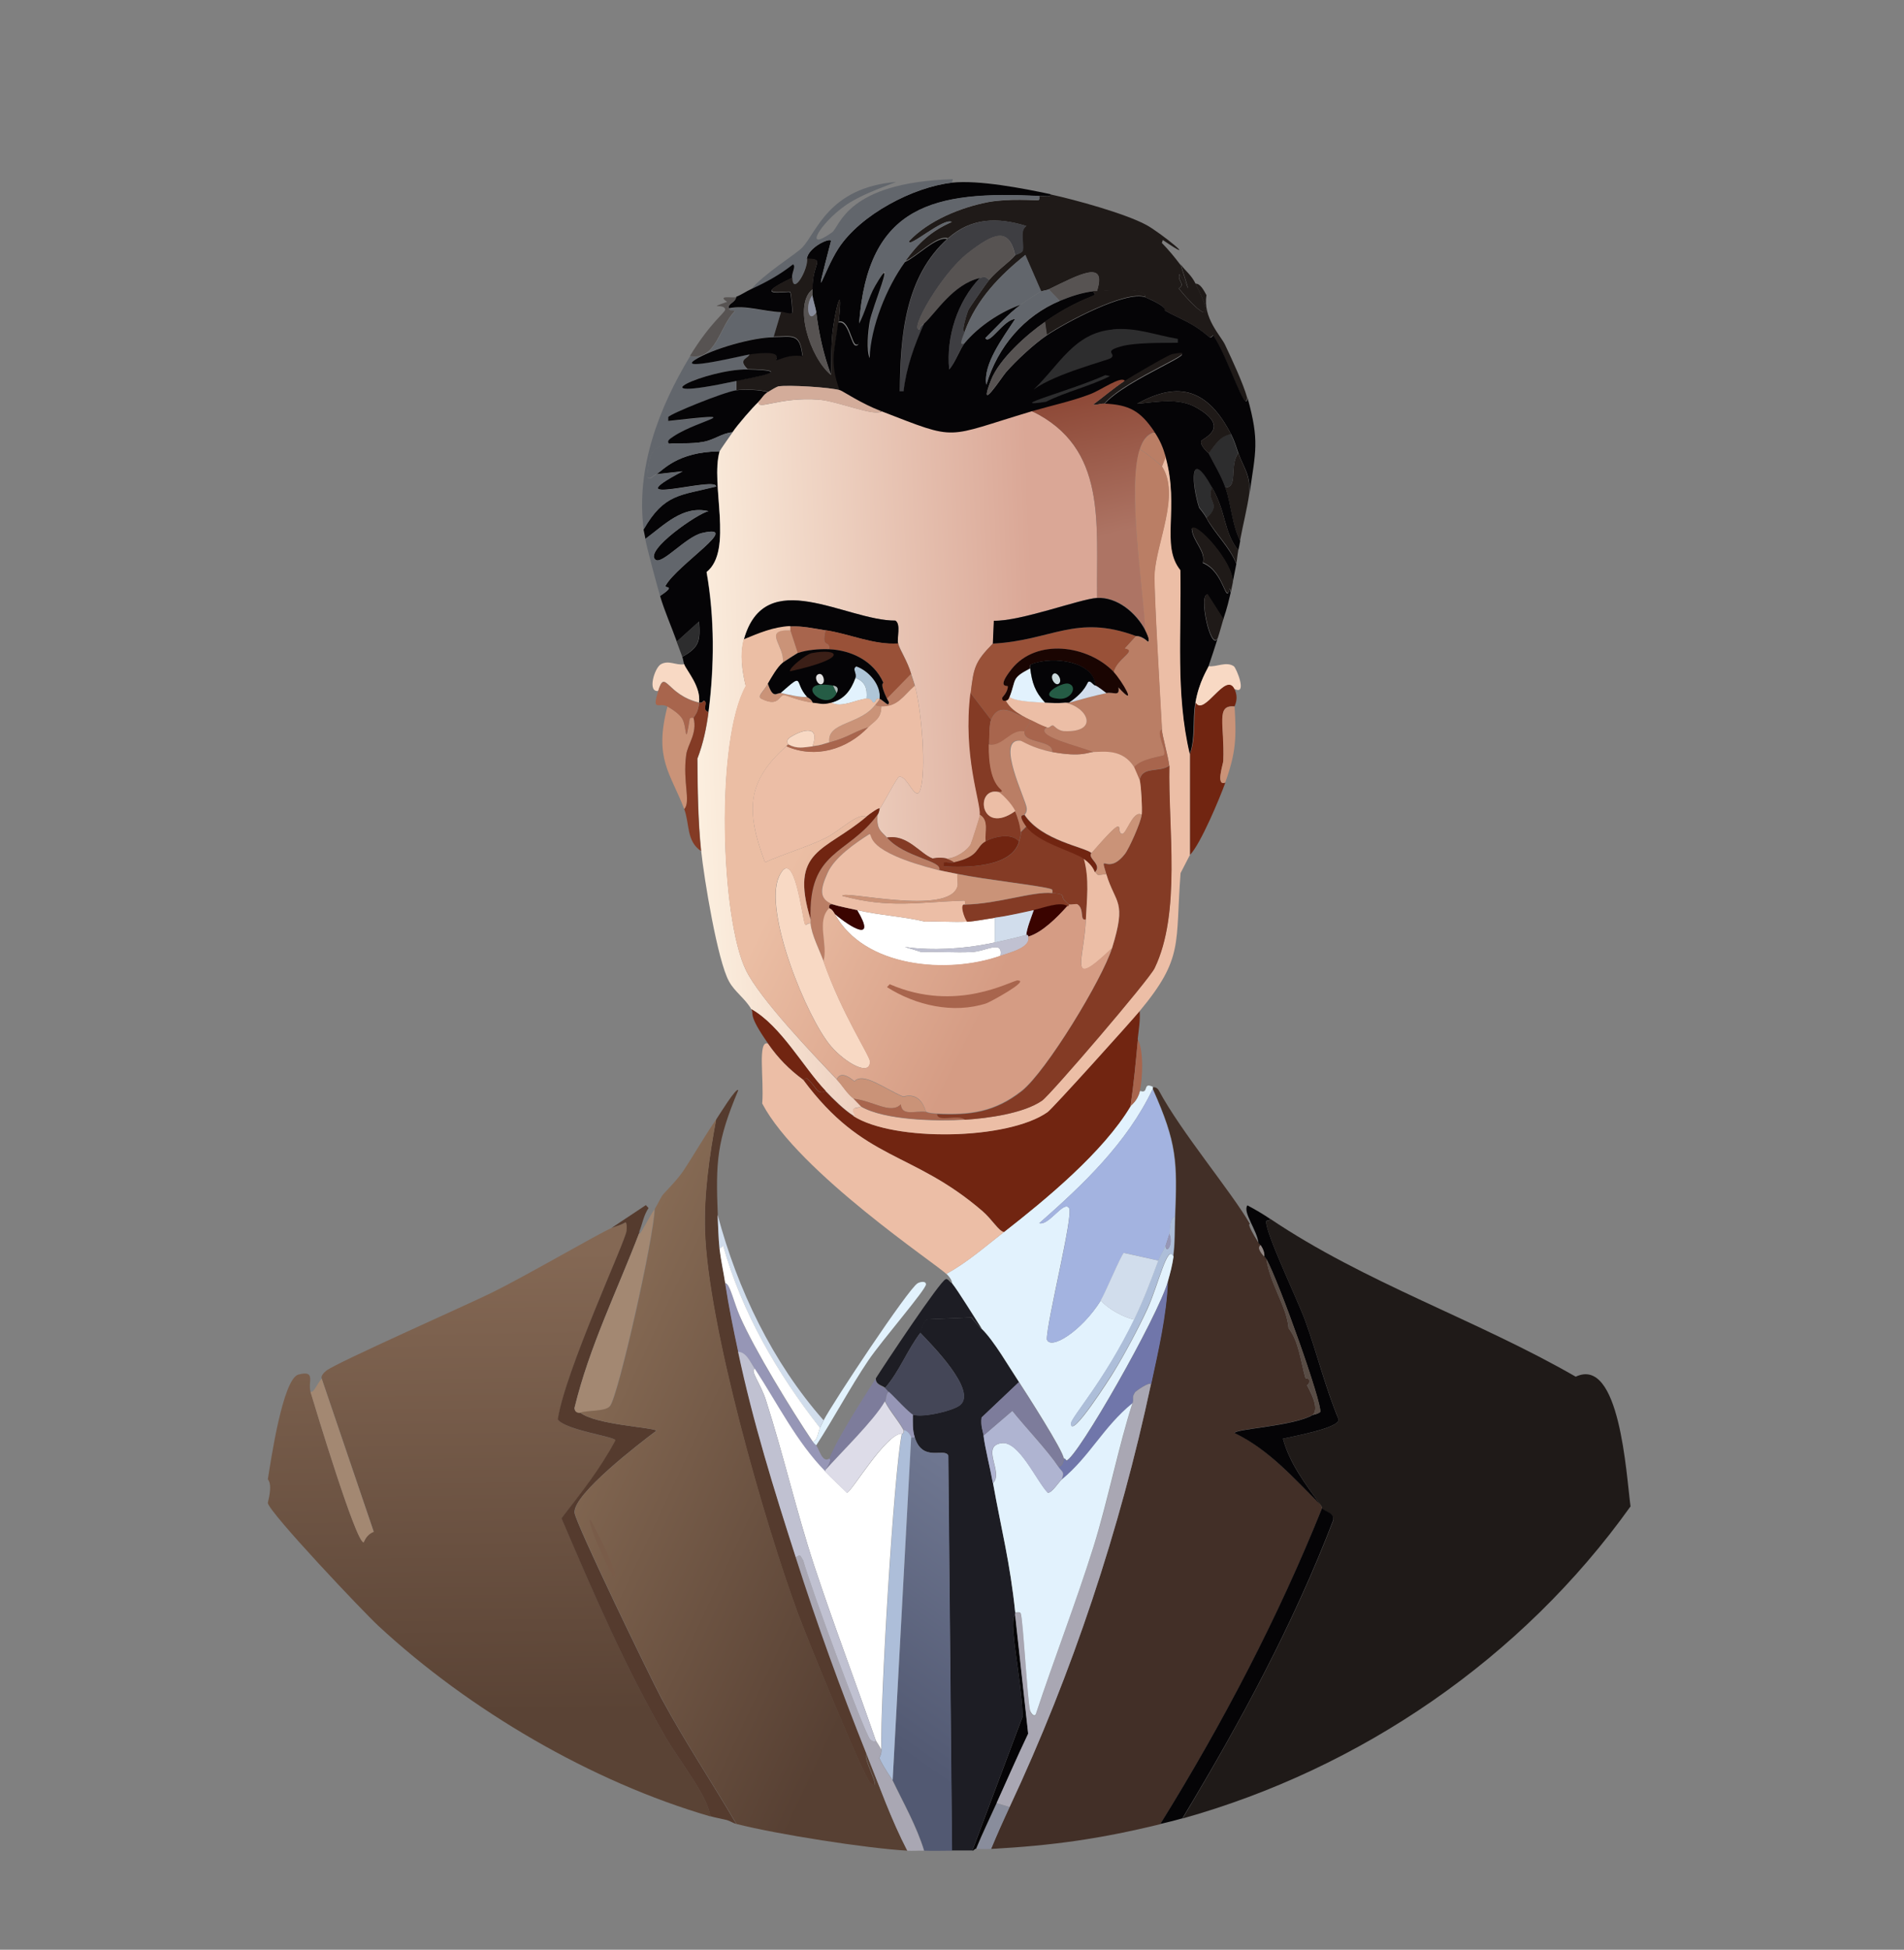 <svg xmlns="http://www.w3.org/2000/svg" xmlns:xlink="http://www.w3.org/1999/xlink" id="Layer_1" viewBox="0 0 97.67 100"><rect x="0" y="0" width="97.67" height="100" fill="#808080" stroke="none"/><defs><style>      .cls-1 {        fill: #422f27;      }      .cls-2 {        fill: #444657;      }      .cls-3 {        fill: #a8654d;      }      .cls-4 {        fill: url(#linear-gradient-2);      }      .cls-5 {        fill: #255c45;      }      .cls-6 {        fill: #908582;      }      .cls-7 {        fill: #a38872;      }      .cls-8 {        fill: #898d9c;      }      .cls-9 {        fill: #2d2d2e;      }      .cls-10 {        fill: #adbed9;      }      .cls-11 {        fill: #aec5d7;      }      .cls-12 {        fill: #c0c1d1;      }      .cls-13 {        fill: #fff;      }      .cls-14 {        fill: #9696b6;      }      .cls-15 {        fill: #ba7e65;      }      .cls-16 {        fill: #ca9378;      }      .cls-17 {        fill: url(#linear-gradient-4);      }      .cls-18 {        fill: #a9a7b3;      }      .cls-19 {        fill: #575352;      }      .cls-20 {        fill: #ecbea6;      }      .cls-21 {        fill: #e2f2fd;      }      .cls-22 {        fill: #1f1a18;      }      .cls-23 {        fill: url(#linear-gradient-3);      }      .cls-24 {        fill: #995138;      }      .cls-25 {        fill: url(#linear-gradient-5);      }      .cls-26 {        fill: #f8d9c4;      }      .cls-27 {        fill: #712511;      }      .cls-28 {        fill: #1d1d24;      }      .cls-29 {        fill: #d1ddec;      }      .cls-30 {        fill: #050406;      }      .cls-31 {        fill: #3b1f17;      }      .cls-32 {        fill: #3e3e42;      }      .cls-33 {        fill: #cbdadd;      }      .cls-34 {        fill: #adb9b6;      }      .cls-35 {        fill: url(#linear-gradient-6);      }      .cls-36 {        fill: #843b25;      }      .cls-37 {        fill: #584c45;      }      .cls-38 {        fill: #dddce8;      }      .cls-39 {        fill: #7076aa;      }      .cls-40 {        fill: #e3e2e2;      }      .cls-41 {        fill: #d3ac9a;      }      .cls-42 {        fill: #3a0400;      }      .cls-43 {        fill: #553b2e;      }      .cls-44 {        fill: #a3b3e0;      }      .cls-45 {        fill: #795c49;      }      .cls-46 {        fill: #1a0502;      }      .cls-47 {        fill: #62666c;      }      .cls-48 {        fill: url(#linear-gradient);      }      .cls-49 {        fill: #7d7c9b;      }      .cls-50 {        fill: #afb4d1;      }    </style><linearGradient id="linear-gradient" x1="330.19" y1="553.62" x2="332" y2="685.12" gradientTransform="translate(-36.21 -35.42) scale(.18)" gradientUnits="userSpaceOnUse"><stop offset="0" stop-color="#846854"></stop><stop offset="1" stop-color="#5a4335"></stop></linearGradient><linearGradient id="linear-gradient-2" x1="357.84" y1="581.3" x2="466.59" y2="632.43" gradientTransform="translate(-36.21 -35.42) scale(.18)" gradientUnits="userSpaceOnUse"><stop offset="0" stop-color="#8a6e57"></stop><stop offset="1" stop-color="#574033"></stop></linearGradient><linearGradient id="linear-gradient-3" x1="476.85" y1="615.43" x2="432.7" y2="678.57" gradientTransform="translate(-36.21 -35.42) scale(.18)" gradientUnits="userSpaceOnUse"><stop offset="0" stop-color="#6f7791"></stop><stop offset="1" stop-color="#525972"></stop></linearGradient><linearGradient id="linear-gradient-4" x1="496.88" y1="398.84" x2="399.39" y2="402.8" gradientTransform="translate(-36.21 -35.42) scale(.18)" gradientUnits="userSpaceOnUse"><stop offset="0" stop-color="#daa796"></stop><stop offset="1" stop-color="#fcefdf"></stop></linearGradient><linearGradient id="linear-gradient-5" x1="498.91" y1="307.27" x2="508.78" y2="351.05" gradientTransform="translate(-36.21 -35.42) scale(.18)" gradientUnits="userSpaceOnUse"><stop offset="0" stop-color="#8a4432"></stop><stop offset="1" stop-color="#ad7464"></stop></linearGradient><linearGradient id="linear-gradient-6" x1="392.8" y1="413.89" x2="492.37" y2="463.42" gradientTransform="translate(-36.21 -35.42) scale(.18)" gradientUnits="userSpaceOnUse"><stop offset=".39" stop-color="#ebbea4"></stop><stop offset="1" stop-color="#d59c84"></stop></linearGradient></defs><g id="Generative_Object"><g><g><path class="cls-48" d="M36.43,93.16c-6.08-1.77-12.35-5.44-17.02-9.77-.77-.71-5.58-5.79-5.67-6.3-.01-.06.27-.89,0-1.22.14-.86.76-5.16,1.57-5.37.92-.24.47.39.62.88.24.79,2.32,7.7,2.72,7.71.04,0,.1-.37.52-.54l-2.67-7.86s-.07-.14.24-.39c.48-.39,7.19-3.36,8.49-4,1.77-.87,5.47-3.03,6.15-3.32.22-.1.5-.15.72-.29.08.06.06.33.05.44-.05.51-3.14,7.16-3.53,9.67.41.57,2.93.89,2.96,1.07-.77,1.48-1.75,2.7-2.77,4,1.63,3.81,3.27,7.64,5.34,11.23.67,1.16,2.2,3.07,2.29,4.05Z"></path><path class="cls-43" d="M32.81,63.18c-1.14,3-2.58,5.88-3.34,9.03.02.29.27.23.29.24.77.63,3.79.76,3.91.93-.83.62-4.27,3.25-4.2,4.2.04.53,3.89,8.47,4.48,9.57,1.18,2.18,2.57,4.26,3.82,6.4-.13-.03-.34-.16-.48-.2-.28-.07-.59-.12-.86-.2-.09-.98-1.62-2.89-2.29-4.05-2.07-3.59-3.71-7.42-5.34-11.23,1.01-1.3,1.99-2.53,2.77-4-.03-.19-2.55-.51-2.96-1.07.39-2.51,3.48-9.15,3.53-9.67.01-.11.03-.38-.05-.44-.22.14-.49.2-.72.29l1.76-1.17.14.15c-.25.36-.32.82-.48,1.22Z"></path><path class="cls-22" d="M83.65,77.25c-5.58,7.82-13.87,13.47-22.99,16.02,2.94-4.89,5.67-9.92,7.73-15.28.05-.42-.42-.42-.57-.63,0,0,.02-.04-.1-.2-.76-1.05-1.55-2.09-1.91-3.37.45-.11,2.85-.52,2.86-.98-.68-1.65-1.11-3.4-1.72-5.08-.33-.93-2.03-4.47-2-5.08,0-.07.21,0,.19-.15,4.89,3.3,10.6,5.18,15.69,8.11,2.26-1.07,2.59,5,2.81,6.64Z"></path><path class="cls-1" d="M64.57,63.77s.02-.02.1.1c-.25.16.16.54.19.59,0,0,.02-.03.1.1.2,1.34,1.05,2.44,1.14,3.56.53.68.62,1.7.86,2.54.02.08.17.02.19.1.06.21-.1.28-.1.29.02.08.7,1.16.29,1.51-.92.57-4,.72-4.01.93,1.76.85,3.01,2.3,4.39,3.66.11.16.09.19.1.2-2.26,5.66-5.1,11.05-8.3,16.21-3.06.75-5.53,1.1-8.68,1.27.3-.72.62-1.44.95-2.15,3.22-6.87,5.66-14.23,7.25-21.68.37-1.72.79-3.56.86-5.27.13-.46.22-.79.29-1.27.1-.71.07-1.35.1-2.05.11-2.83.1-3.77-1.14-6.54v-.1s.16-.05.29.15c1.15,2.15,3.71,5.18,4.67,6.84.03.05-.25-.12.48,1.03Z"></path><path class="cls-30" d="M60.66,93.26c-.39.11-.76.2-1.14.29,3.2-5.16,6.03-10.55,8.3-16.21.15.22.63.21.57.63-2.06,5.36-4.78,10.39-7.73,15.28Z"></path><path class="cls-43" d="M36.82,62.3c.02.6.03,1.16.1,1.76.06.6.2,1.17.29,1.76.18,1.19.42,2.35.67,3.52.76,3.6,1.83,7.06,2.96,10.55,1.13,3.5,2.27,6.65,3.62,10.06-.28.16.88,2.07.19,1.51-.36-.29-3.35-7.68-3.72-8.69-1.74-4.72-4.62-14.8-4.77-19.63-.06-1.87.23-3.89.57-5.71.13-.19,1.06-1.71,1.14-1.51-1.1,2.62-1.16,3.65-1.05,6.4Z"></path><path class="cls-30" d="M65.14,62.5c.02.14-.19.07-.19.15-.03.61,1.67,4.15,2,5.08.61,1.68,1.03,3.43,1.72,5.08,0,.45-2.41.87-2.86.98.35,1.28,1.15,2.32,1.91,3.37-1.37-1.36-2.63-2.81-4.39-3.66,0-.21,3.09-.36,4.01-.93.02-.01.23-.03.38-.15.12-.4-2.12-6.71-2.77-7.86-.07-.13-.09-.09-.1-.1.02-.2-.09-.42-.19-.59-.07-.11-.09-.09-.1-.1-.07-.68-.83-1.6-.57-1.95.05.04.45.22,1.14.68Z"></path><path class="cls-7" d="M15.93,71.39c.19.03.29-.35.57-.68l2.67,7.86c-.42.16-.49.54-.52.54-.4-.01-2.48-6.92-2.72-7.71Z"></path><path class="cls-7" d="M29.76,72.46s-.27.05-.29-.24c.76-3.15,2.2-6.04,3.34-9.03-.11.43.44-.68.76-1.17-.03,1.42-1.86,9.57-2.29,10.11-.24.3-1.14.21-1.53.34Z"></path><path class="cls-37" d="M67.34,72.56c.41-.36-.26-1.43-.29-1.51,0-.01.15-.09.1-.29-.02-.08-.17-.02-.19-.1-.24-.84-.33-1.86-.86-2.54-.09-1.12-.95-2.22-1.14-3.56.64,1.15,2.89,7.46,2.77,7.86-.15.12-.36.14-.38.15Z"></path><path class="cls-6" d="M64.86,64.45s-.44-.43-.19-.59c.11.16.21.38.19.59Z"></path><g><path class="cls-4" d="M44.45,89.94c.67,1.67,1.26,3.38,2.1,4.98-2.11-.12-6.69-.84-8.77-1.37-1.25-2.14-2.64-4.21-3.82-6.4-.59-1.1-4.44-9.04-4.48-9.57-.08-.95,3.37-3.58,4.2-4.2-.12-.17-3.14-.3-3.91-.93.38-.13,1.29-.04,1.53-.34.43-.54,2.26-8.68,2.29-10.11.12-.18.29-.55.38-.68.07-.11.72-.74,1.05-1.22.59-.88,1.1-1.8,1.72-2.69-.34,1.83-.63,3.84-.57,5.71.15,4.83,3.03,14.91,4.77,19.63.37,1.01,3.36,8.4,3.72,8.69.69.56-.47-1.35-.19-1.51Z"></path><path class="cls-45" d="M30.28,77.93c1.87,3.43,1.5,4.09.24.93-.04-.1-.35-.89-.24-.93Z"></path></g></g><g><path class="cls-8" d="M51.79,92.68c-.33.7-.65,1.43-.95,2.15-.28.02-.51,0-.76,0,.32-.79.69-1.57,1.05-2.34l.67.2Z"></path><g><path class="cls-28" d="M50.36,68.16c.63.62,1.38,1.93,1.91,2.73l-1.91,1.81c-.06.43.07.72.1.93.06.59.34,1.7.48,2.44.43,2.4.88,4.05,1.14,6.64,0,.03,0,.07,0,.1,0,.04-.16.04-.1.83.12,1.46.43,2.92.48,4.39l-2.58,6.88c-.35,0-.7,0-1.05,0l-.19-20.26c-.18-.42-1.32.37-1.72-.93-.12-.39-.1-.77-.1-1.17.47.18,2.08-.19,2.43-.49.88-.74-1.44-3.07-2.05-3.71.02-.03.11-.5.33-.68l2.29-.1c.17.21.33.39.52.59Z"></path><path class="cls-23" d="M46.93,73.73c.4,1.29,1.53.51,1.72.93l.19,20.26c-.47,0-.96.02-1.43,0-.39-1.27-1.05-2.43-1.62-3.61l.95-17.58h.19Z"></path><path class="cls-18" d="M44.92,89.26c.02.06.24.37.29.49,0,.29-.11.33-.1.44.23.5.64,1.06.67,1.12.57,1.19,1.23,2.34,1.62,3.61-.28-.01-.57.02-.86,0-.83-1.6-1.43-3.31-2.1-4.98-1.36-3.41-2.5-6.55-3.62-10.06.29-.19.22-.08.38.15.41,1.42,3.07,8.69,3.43,9.18.02.03.3.2.29.05Z"></path><path class="cls-30" d="M51.12,92.48c-.35.78-.73,1.55-1.05,2.34-.09,0-.1.1-.19.1l2.58-6.88c-.05-1.47-.36-2.94-.48-4.39-.06-.79.1-.79.1-.83l.67,6.1c-.56,1.18-1.08,2.38-1.62,3.56Z"></path><path class="cls-21" d="M59.13,55.76v.1c-1.32,2.77-3.57,4.9-5.82,6.88.49.14,1.26-1.19,1.53-.78.24.36-1.15,5.81-1.14,6.74.19.56,1.77-.41,2.77-2,.37.43,1.17.87,1.72.98-1.52,3.13-3.23,5.01-3.24,5.32-.05.89,2-2.32,2.19-2.64.54-.88,1.29-2.28,1.72-3.22.56-1.22,1.04-3.4,1.34-2.69-.07.47-.16.81-.29,1.27-.51,1.8-4.64,9.04-5.2,9.18-.02,0-.07-.12-.14-.1-.03-.4-1.92-3.34-2.29-3.91-.53-.8-1.28-2.11-1.91-2.73-.37-.57-1.21-1.94-1.53-2.34-.02-.02.04-.15-.29-.49,1.08-.59,1.99-1.4,2.96-2.15,2.14-1.67,5.08-4.1,6.49-6.45.05-.08.35-.27.48-.78.48.18.11-.49.67-.2Z"></path><path class="cls-28" d="M48.83,65.82c.32.4,1.16,1.77,1.53,2.34-.19-.19-.36-.37-.52-.59l-2.29.1c-.22.18-.31.65-.33.68-.69.91-1.07,1.97-1.81,2.83-.15-.13-.5-.16-.48-.49.39-.62,3.28-4.98,3.58-5.08.14-.05.21.19.33.2Z"></path><path class="cls-14" d="M41.68,73.93c.11.16.18.18.19.2.16.23.32.92.67.68-.01.03.21-.05-.19.59v.1c-1.48-1.51-2.46-3.48-3.62-5.27-.23-.35-.43-.85-.86-.88-.25-1.17-.49-2.33-.67-3.52.24,0,.47,1.04.76,1.71.76,1.73,2.63,4.78,3.72,6.4Z"></path><path class="cls-49" d="M45.4,71.19s.14.15.19.2c-.14.03-.14.4-.19.49-.58,1-2.23,2.58-3.05,3.52.4-.64.18-.56.19-.59.43-1.08,1.7-3.03,2.38-4.1-.02.33.32.36.48.49Z"></path><path class="cls-21" d="M41.87,74.12s-.08-.03-.19-.2c.24.04.3-.51.38-.68.06-.13.13-.26.19-.39.45-.88,4.34-6.75,4.82-7.03.09-.06.42-.15.43.05.02.25-2.25,2.86-2.96,3.91-.95,1.41-1.74,2.92-2.67,4.35Z"></path><path class="cls-29" d="M42.25,72.85c-.07.13-.13.26-.19.39-2.18-2.78-3.99-5.89-4.96-9.33l-.19.15c-.06-.6-.07-1.16-.1-1.76,1.03,3.86,2.81,7.56,5.44,10.55Z"></path><path class="cls-44" d="M60.28,62.4c-.3.1-.22.67-.29.88-.06.18-.13.4-.19.59-.04.14-.3.57-.38.78l-1.76-.39c-.13.04-.97,2.09-1.19,2.44-.99,1.59-2.57,2.56-2.77,2,0-.92,1.39-6.38,1.14-6.74-.27-.4-1.03.92-1.53.78,2.25-1.98,4.5-4.12,5.82-6.88,1.24,2.77,1.25,3.72,1.14,6.54Z"></path><path class="cls-18" d="M59.04,71c-1.59,7.45-4.03,14.81-7.25,21.68l-.67-.2c.54-1.19,1.06-2.39,1.62-3.56l-.67-6.1s0-.07,0-.1c.08,0,.25-.04.29.05.12.27.34,4.45.48,4.98.01.06.16.36.29.2.95-2.88,2.04-5.7,2.96-8.59.73-2.3,1.32-5.24,2-7.37.09-.28-.06-.28.14-.59.03-.04.77-.57.81-.39Z"></path><path class="cls-39" d="M59.04,71c-.04-.18-.78.35-.81.39-.21.31-.05.3-.14.59-1.5,1.21-2.16,2.7-3.62,3.91.16-.43.02-.36-.19-.68.2.05.3-.26.29-.39.07-.02.12.1.14.1.56-.14,4.69-7.38,5.2-9.18-.06,1.72-.49,3.55-.86,5.27Z"></path><path class="cls-10" d="M60.18,64.45c-.29-.72-.77,1.46-1.34,2.69-.43.94-1.18,2.35-1.72,3.22-.2.32-2.24,3.53-2.19,2.64.02-.31,1.72-2.19,3.24-5.32.49-1.01.85-1.97,1.24-3.03.08-.21.34-.64.38-.78.02.51.42-.06.19-.59.06-.21,0-.78.29-.88-.03.7,0,1.34-.1,2.05Z"></path><path class="cls-21" d="M52.08,82.71c-.27-2.59-.71-4.24-1.14-6.64.56-.56-.65-1.89.43-2.05.9-.14,1.79,1.92,2.38,2.54.2.04.58-.57.72-.68,1.46-1.21,2.12-2.69,3.62-3.91-.69,2.13-1.28,5.07-2,7.37-.91,2.89-2.01,5.72-2.96,8.59-.12.16-.27-.14-.29-.2-.14-.53-.36-4.71-.48-4.98-.04-.09-.2-.04-.29-.05Z"></path><path class="cls-2" d="M46.83,72.56c-.2-.08-.98-.94-1.24-1.17-.05-.04-.14-.16-.19-.2.74-.86,1.12-1.92,1.81-2.83.61.65,2.93,2.97,2.05,3.71-.36.3-1.96.67-2.43.49Z"></path><path class="cls-50" d="M54.27,75.2c.21.32.36.26.19.68-.14.11-.52.73-.72.68-.59-.62-1.49-2.68-2.38-2.54-1.08.16.13,1.49-.43,2.05-.13-.74-.41-1.85-.48-2.44l1.48-1.27c.65.82,1.81,2.04,2.34,2.83Z"></path><path class="cls-49" d="M54.56,74.8c.01.13-.09.44-.29.39-.53-.8-1.68-2.01-2.34-2.83l-1.48,1.27c-.02-.21-.16-.49-.1-.93l1.91-1.81c.37.56,2.26,3.51,2.29,3.91Z"></path><path class="cls-14" d="M46.83,72.56c0,.4-.03.78.1,1.17h-.19c-.15-.37-.37-.37-.38-.39-.29-.53-.68-.93-.95-1.46.05-.09.05-.46.19-.49.26.23,1.04,1.09,1.24,1.17Z"></path><path class="cls-10" d="M46.74,73.73l-.95,17.58c-.03-.06-.44-.62-.67-1.12-.01-.1.1-.15.1-.44-.07-2.3.63-14.15,1.05-16.21,0-.01.13.03.1-.2.01.02.23.02.38.39Z"></path><path class="cls-13" d="M42.35,75.49c.36.37.73.71,1.1,1.07.21,0,2-3.04,2.81-3.03-.42,2.06-1.12,13.91-1.05,16.21-.05-.12-.26-.42-.29-.49-1.03-2.98-2.16-5.94-3.15-8.94-.92-2.8-1.58-5.7-2.48-8.5-.27-.84-.83-1.53-.57-1.61,1.17,1.79,2.14,3.76,3.62,5.27Z"></path><path class="cls-12" d="M38.72,70.21c-.26.08.3.77.57,1.61.9,2.8,1.56,5.7,2.48,8.5.99,3,2.12,5.95,3.15,8.94.01.16-.27-.02-.29-.05-.36-.49-3.03-7.76-3.43-9.18-.16-.23-.1-.34-.38-.15-1.12-3.49-2.2-6.95-2.96-10.55.43.02.63.53.86.88Z"></path><path class="cls-29" d="M59.42,64.65c-.39,1.06-.75,2.01-1.24,3.03-.55-.11-1.35-.55-1.72-.98.22-.35,1.07-2.4,1.19-2.44l1.76.39Z"></path><path class="cls-13" d="M42.06,73.24c-.08.18-.15.73-.38.68-1.09-1.62-2.96-4.67-3.72-6.4-.3-.67-.52-1.71-.76-1.71-.09-.59-.22-1.16-.29-1.76l.19-.15c.97,3.44,2.78,6.55,4.96,9.33Z"></path><path class="cls-38" d="M46.35,73.34c.04.23-.09.18-.1.2-.82-.02-2.61,3.03-2.81,3.03-.37-.36-.74-.71-1.1-1.07v-.1c.82-.93,2.47-2.52,3.05-3.52.27.53.66.94.95,1.46Z"></path><path class="cls-14" d="M59.8,63.87c.06-.19.13-.4.19-.59.23.53-.17,1.09-.19.59Z"></path></g></g><g><g><path class="cls-22" d="M60.56,13.57l.38,1.22-.43-.73c-.16.34.33.5-.05.73,1.06,1.3,2.03,2.04.86-.24.26-.02.44.36.57.59-.2,1.16.74,2.09.95,2.54.35.74.93,1.98,1.14,2.73-.1.89-1.02-2.13-1.76-3.22,0,0-.11.16-.19.1-.92-.79-1.36-.85-2.29-1.37-.06-.03.22-.16-1-.68-.02,0,.1-.17-.33-.29-.39-.11-1.64-.05-2.15,0,.55-1.68-.93-.85-2.48-.1-.07.03-.33.07-.38.1l-.81-1.86c-1.31,1.05-2.5,2.27-3.1,3.91-.23.11.13-1,.19-1.12.04-.08.96-1.41,1.05-1.51.48-.56,1.06-.93,1.34-1.27.05-.06.34-.12.38-.24.1-.33-.19-1.02.19-1.27-1.44-.44-2.79-.45-4.01.63-.53-.21-1.59.92-2.19,1.17.67-.93,1.33-1.54,2.38-2-.4-.26-2.28,1.4-2.19.98,1.01-1.07,2.66-1.73,4.05-2,1.05-.2,2.45-.08,2.58-.1.08,0,.04-.19.05-.2.27-.04.57.09.57-.1,1.26.27,3.83.98,4.91,1.56.74.39,2.89,2.16.86.78l-.05.15c.35.36.65.72.95,1.12Z"></path><path class="cls-30" d="M36.91,23.14c-.49,1.7.73,5.08-.67,6.2.41,2.35.4,4.82.1,7.18-.39-.13.02-.49-.24-.59-.01,0-.07.14-.24.1.09-.82-.64-1.63-.76-1.95-.04-.1-.06-.29-.1-.39.88-.49.93-.82.86-1.81l-1.14,1.03c-.28-.78-.62-1.54-.86-2.34.88-.59.19-.37.29-.54.62-1.09,3.99-3.19,1.86-2.69-.83.2-2.04,1.63-2.38,1.37-.61-.47,2.21-2.41,2.72-2.49-1.31-.32-2.27.7-3.24,1.42-.03-.17-.08-.38-.1-.49,1.06-1.84,1.87-1.73,3.72-2.2.06-.56-5.38,1.14-1.72-.78l-1.34.15c.3-.15,1.04-1.15,3.24-1.17Z"></path><path class="cls-30" d="M53.89,9.96c0,.19-.31.06-.57.1-5.4-.28-8.81.45-9.25,6.54-.04.6.11,1.13-.14,1.07-.24.03-.37-1.35-.91-1.17.23-1.99-.11-.97-.29.34-.11.79-.07,1.6-.1,2.39-.39-1.06-.62-2.1-.76-3.22-.03-.26-.18-.67-.19-.88,0-.1,0-.2,0-.29-.03-1.34.7-1.54-.29-1.56.05-.57,1.16-1.1,1.24-.93-.99,3.83-.4,1.59.38.39,1.13-1.74,3.84-3.15,5.82-3.37,1.37-.15,3.65.29,5.06.59Z"></path><path class="cls-47" d="M40.06,16.02l-.38,1.27c-1.05,0-3.19.6-4.05,1.17-.87.57,2.64-.27,2.81-.29-.02.26-.63.25-.1.78-2.03-.04-6.08,1.76-.57.59v.49c-.6.08-3.35,1.18-3.48,1.37v.2c4.24-.47,1.6-.07.29.78-.23.15-.39.26-.24.39-1.04.17-1.04.71-1.14,1.71.17.15.23-.02.48-.15l1.34-.15c-3.66,1.92,1.78.22,1.72.78-1.85.46-2.66.36-3.72,2.2-.42-3.14.8-6.28,2.38-8.89,1.34.26,1.5-1.5,2.29-2.29-.08-.11-.24.03-.29-.15.88-.18,1.78.16,2.67.2Z"></path><path class="cls-47" d="M48.83,9.37c-1.97.22-4.69,1.63-5.82,3.37-.78,1.2-1.37,3.44-.38-.39-.08-.18-1.19.36-1.24.93.06.53-.74,1.96-.76.98,0-.28.21-.57.05-.68-.68.53-1.36.91-2.15,1.27.6-.77,2.31-1.82,2.62-2.15.76-.8,1.34-3.07,4.82-3.37-.83.33-1.89.7-2.62,1.22-1.29.91-2.18,2.44-.67,1.37.42-.3.71-2.56,6.2-2.73l-.05.2Z"></path><path class="cls-47" d="M33.86,30.57c-.17-.59-.69-2.51-.76-2.93.97-.71,1.93-1.73,3.24-1.42-.51.08-3.33,2.02-2.72,2.49.34.26,1.55-1.17,2.38-1.37,2.13-.5-1.24,1.6-1.86,2.69-.1.17.59-.05-.29.54Z"></path><path class="cls-30" d="M40.63,14.26c-2.27,1.07-.17.65-.1.73.04.04.14.99.1,1.07-.06.11-.45-.04-.57-.05-.89-.03-1.79-.38-2.67-.2-.07-.26.31-.25.38-.59.24-.09.52-.28.76-.39.79-.36,1.46-.73,2.15-1.27.16.11-.06.4-.05.68Z"></path><path class="cls-22" d="M64.09,25.29c-.12.82-.33,1.63-.48,2.44-.43-.85-.45-1.85-.76-2.73.68.02.19-1.11.67-1.76.29.79.61,1.09.57,2.05Z"></path><path class="cls-19" d="M37.77,15.23c-.07.33-.45.33-.38.59.05.18.2.04.29.15-.79.79-.95,2.55-2.29,2.29,1.07-1.75,1.83-2.24,1.81-2.39-.04-.33-1.01.01.1-.39-.56-.36.31-.18.48-.24Z"></path><path class="cls-22" d="M61.33,14.55c1.17,2.29.2,1.54-.86.24.38-.23-.11-.39.05-.73l.43.73-.38-1.22c.27.36.54.53.76.98Z"></path><path class="cls-9" d="M35,33.69c-.1-.26-.19-.52-.29-.78l1.14-1.03c.07.98.02,1.32-.86,1.81Z"></path><path class="cls-30" d="M39.39,20.12c-.23.13-.3.33-.48.49-.3.27-1.11,1.21-1.34,1.56-.54.05-.93.39-1.48.49-.7.13-1.44.04-1.76.1-.15-.13.01-.24.24-.39,1.31-.86,3.96-1.26-.29-.78v-.2c.13-.18,2.88-1.29,3.48-1.37.35-.05,1.28-.04,1.62.1Z"></path><path class="cls-47" d="M37.58,22.17c-.1.16-.65.92-.67.98-2.21.02-2.94,1.02-3.24,1.17-.25.12-.31.29-.48.15.11-1,.1-1.54,1.14-1.71.32-.05,1.07.03,1.76-.1.54-.1.94-.44,1.48-.49Z"></path><path class="cls-22" d="M41.68,14.84c-.99.75-.15,3.49.95,4.39.03-.79-.01-1.6.1-2.39.18-1.32.52-2.34.29-.34-.15,1.3-.49,2,.1,3.52-.49-.15-2.71-.29-3.2-.2-.19.08-.35.19-.52.29-.34-.14-1.27-.15-1.62-.1v-.49c.97-.21,3.11-.54.57-.59-.54-.53.07-.52.1-.78,1.89-.26,1.31.25,1.38.29.09.05.6-.32,1.34-.2-.13-1.21-.52-.98-1.48-.98l.38-1.27c.12,0,.51.15.57.05.04-.08-.06-1.03-.1-1.07-.07-.08-2.17.33.1-.73.03.98.83-.44.76-.98.98.02.26.23.29,1.56Z"></path><path class="cls-32" d="M52.08,13.09c-.32-1.45-1.09-1.15-2.43-.1-1.36,1.06-3.03,3.99-2.48,3.91.05-.21.14-.2.24-.29-.5,1.11-.91,2.25-1.05,3.47h-.19c.02-2.82.25-5.88,2.48-7.86,1.22-1.08,2.56-1.08,4.01-.63-.38.25-.09.94-.19,1.27-.04.13-.33.18-.38.24Z"></path><path class="cls-47" d="M53.32,10.06s.03.19-.05.2c-.13.01-1.52-.1-2.58.1-1.4.27-3.04.94-4.05,2-.08.43,1.79-1.24,2.19-.98-1.06.46-1.71,1.07-2.38,2-.93,1.28-1.76,3.32-1.81,4.93-.18-.41-.08-1.39,0-1.86.12-.73,1.44-3.84.29-1.86-.36.61-.51,1.38-.86,2,.44-6.1,3.86-6.82,9.25-6.54Z"></path><path class="cls-19" d="M52.08,13.09c-.28.33-.85.71-1.34,1.27-.26-.21-.19-.17-.48-.1-1.38.33-2.27,1.81-2.86,2.34-.1.09-.19.09-.24.29-.55.08,1.12-2.85,2.48-3.91,1.35-1.05,2.11-1.36,2.43.1Z"></path><path class="cls-47" d="M53.41,14.94c-.2.11-.84.53-1.05.68-1.02.35-2.16,1.11-2.86,1.95-.36.24-.11-.3,0-.59.6-1.63,1.79-2.86,3.1-3.91l.81,1.86Z"></path><path class="cls-32" d="M50.74,14.36c-.09.1-1.01,1.43-1.05,1.51-.06.12-.42,1.24-.19,1.12-.11.29-.36.83,0,.59-.29.34-.49,1.02-.81,1.37-.16-1.69.42-3.47,1.57-4.69.29-.07.21-.11.48.1Z"></path><path class="cls-9" d="M63.52,23.24c-.47.65.01,1.78-.67,1.76-.22-.63-.56-1.17-.86-1.76.38-.44.55-.85,1.14-.98.22.42.24.59.38.98Z"></path><path class="cls-19" d="M56.27,14.94c-.06,0-.13,0-.19,0-.6.07-1.16.26-1.72.49l-.57-.59c1.55-.75,3.03-1.58,2.48.1Z"></path><path class="cls-9" d="M62.19,25c-.35.71.54.84-.29,1.56-.15-.28-.37-.51-.38-.54-.36-1.09-.55-3.22.67-1.03Z"></path><g><path class="cls-30" d="M48.64,12.21c-2.23,1.98-2.46,5.04-2.48,7.86h.19c.14-1.22.55-2.36,1.05-3.47.59-.53,1.48-2.02,2.86-2.34-1.15,1.22-1.73,3-1.57,4.69.32-.35.53-1.02.81-1.37.7-.84,1.84-1.6,2.86-1.95-.65.48-1.23,1.14-1.81,1.71.2.38.94-.95,1.53-.98-.64.99-1.65,2.31-1.48,3.37.58-1.95,1.94-3.53,3.77-4.3.56-.23,1.12-.42,1.72-.49,0,.12.14.11.05.2-.11.1-1,.31-2.53,1.37-.94.65-2.35,1.91-2.77,2.98-.72,1.83.53-.12.76-.39.52-.6,1.45-1.46,2.1-1.9.91-.62,4.06-2.32,5.06-1.95,1.22.53.94.65,1,.68.92.51,1.37.58,2.29,1.37.08.07.18-.11.19-.1.75,1.1,1.66,4.11,1.76,3.22.61,2.21.41,2.72.1,4.88.04-.97-.28-1.26-.57-2.05-.14-.38-.16-.55-.38-.98-1.16-2.24-2.62-2.79-4.82-1.56.99-.09,2.14-.33,3.05.2,1.82,1.04.27,1.59.24,1.71-.07.26.36.6.38.63.3.59.64,1.13.86,1.76.31.89.33,1.89.76,2.73-.03.16-.06.33-.1.49-.77-.98-.59-1.88-1.34-3.22-1.22-2.2-1.03-.06-.67,1.03.01.03.23.26.38.54.43.8,1.18,1.47,1.53,2.34-.07.32-.12.65-.19.98.07-1-1.87-3.14-2.1-2.78.04.64.75,1.17.57,1.76,1.11.44,1.16,2.19,1.38,1.32l.05.2c-.23.99-.3,1.09-.38,1.37l-.81-1.27c-.48-.03.16,2.95.52,2.25-.15.49-.32.98-.48,1.46-.03.09-.49.8-.67,1.86-.15.89.02,1.78-.29,2.64-.73-3.09-.41-6.27-.48-9.42-1.03-1.28-.03-3.19-.76-5.81-.14-.49-.29-.84-.57-1.27-.73-1.1-1.29-1.41-2.58-1.46,1.13-1.33,5.5-2.93,3.48-2.54-.2.04-2.11,1.15-2.43,1.37-.21-.25-1.21.47-1.76.68-.97.37-2.01.58-3,.88-4.56,1.36-3.71,1.55-7.73,0-1-.39-1.99-1.04-2.1-1.07-.58-1.52-.25-2.21-.1-3.52.54-.18.67,1.21.91,1.17.26.05.1-.48.14-1.07.35-.62.5-1.39.86-2,1.15-1.98-.17,1.13-.29,1.86-.08.46-.18,1.45,0,1.86.05-1.61.88-3.65,1.81-4.93.6-.26,1.67-1.38,2.19-1.17Z"></path><g><path class="cls-22" d="M63.24,29.88c-.04.16-.06.32-.1.49l-.05-.2c-.22.88-.28-.88-1.38-1.32.18-.59-.54-1.12-.57-1.76.23-.35,2.17,1.78,2.1,2.78Z"></path><path class="cls-22" d="M63.52,28.22c-.05.28-.07.55-.1.68-.34-.88-1.1-1.55-1.53-2.34.83-.73-.06-.85.29-1.56.75,1.35.57,2.24,1.34,3.22Z"></path><path class="cls-22" d="M62.76,31.74c-.1.33-.18.65-.29.98-.36.71-1-2.28-.52-2.25l.81,1.27Z"></path><path class="cls-9" d="M57.08,16.89c1.21-.11,2.19.3,3.34.49v.2c-.8.01-2.24-.02-2.96.2-.9.26-.15.36-.48.59-.18.12-2.82.78-3.96,1.61,1.32-1.25,2.07-2.9,4.05-3.08Z"></path><path class="cls-22" d="M63.14,22.27c-.59.13-.77.53-1.14.98-.02-.03-.45-.37-.38-.63.03-.12,1.59-.67-.24-1.71-.91-.52-2.06-.29-3.05-.2,2.2-1.22,3.65-.68,4.82,1.56Z"></path><path class="cls-47" d="M53.79,14.84l.57.59c-1.83.76-3.19,2.35-3.77,4.3-.17-1.06.84-2.38,1.48-3.37-.59.02-1.33,1.36-1.53.98.58-.57,1.16-1.23,1.81-1.71.21-.15.85-.58,1.05-.68.06-.03.31-.07.38-.1Z"></path><path class="cls-22" d="M58.75,15.23c-1-.37-4.15,1.33-5.06,1.95l-.1-.68c1.53-1.06,2.42-1.27,2.53-1.37.1-.09-.04-.08-.05-.2.06,0,.13,0,.19,0,.5-.05,1.76-.11,2.15,0,.44.12.31.28.33.29Z"></path><path class="cls-19" d="M53.7,17.19c-.65.44-1.58,1.3-2.1,1.9-.24.27-1.48,2.22-.76.39.42-1.07,1.82-2.32,2.77-2.98l.1.68Z"></path><path class="cls-22" d="M56.65,20.7c-.23-.01-.39.09-.57.05.54-.41,1.06-.85,1.62-1.22.32-.21,2.23-1.33,2.43-1.37,2.02-.39-2.35,1.21-3.48,2.54Z"></path><path class="cls-9" d="M56.7,19.24l.24.05c-1.05.53-2.23.79-3.29,1.32-2.21.33,1.28-.57,3.05-1.37Z"></path></g></g><path class="cls-19" d="M41.68,15.14c-.39.46-.23,1.52.19.88.14,1.12.37,2.17.76,3.22-1.1-.9-1.94-3.64-.95-4.39,0,.1,0,.2,0,.29Z"></path><path class="cls-8" d="M41.87,16.02c-.42.64-.58-.42-.19-.88,0,.21.16.62.19.88Z"></path><path class="cls-30" d="M39.68,17.29c.96,0,1.35-.23,1.48.98-.74-.12-1.24.24-1.34.2-.08-.04.5-.55-1.38-.29-.18.02-3.68.87-2.81.29.87-.57,3-1.17,4.05-1.17Z"></path><path class="cls-30" d="M38.34,18.95c2.54.05.39.38-.57.59-5.5,1.18-1.45-.63.57-.59Z"></path></g><g><path class="cls-17" d="M45.21,21.09c4.01,1.55,3.17,1.36,7.73,0,3.87,1.88,3.28,5.75,3.34,9.57-.87.05-3.92,1.21-5.29,1.17l-.05,1.17c-.95.96-.99,1.26-1.14,2.54-.4,3.23.54,5.62.48,6.25,0,.08-.44,1.44-.48,1.51-.18.34-.83.75-1.24.73-.43-.09-.68.01-.72,0-.63-.23-1.3-1.26-2.34-1.07-.3-.34-.55-.4-.48-1.17.1-.14.09-.28.1-.29.18-.25.89-1.63,1-1.66.43-.1.86,1.41,1.1.63.3-.97.07-3.97-.29-5.32-.06-.21-.13-.39-.19-.59-.19-.66-.56-1.2-.67-1.56-.08-.27.15-.99-.14-1.17-2.55,0-6.7-2.91-7.77.98-.21.77-.09,1.63.1,2.39-1.56,2.79-1.29,11.89,0,14.55.72,1.48,3.4,4.28,4.67,5.62.31.33.48.67.86.98.06.05.36.38.38.39-.07.1-.3.02-.38.15-.09.14.2.34,0,.34-.5-.32-1.02-.84-1.43-1.27-1.15-1.2-2.29-3.34-3.82-4.2-.32-.55-.86-.9-1.14-1.42-.59-1.04-1.29-5.32-1.43-6.69-.16-1.55-.18-3.17-.19-4.74.3-.79.46-1.55.57-2.39.3-2.36.32-4.83-.1-7.18,1.39-1.12.18-4.5.67-6.2.02-.06.56-.82.67-.98.23-.35,1.04-1.29,1.34-1.56-.11.49,1.02-.26,3.1-.1.97.08,2.86.89,3.2.59Z"></path><path class="cls-27" d="M58.37,53.32c-.11,1.14-.21,2.29-.38,3.42-1.4,2.35-4.35,4.78-6.49,6.45-.26-.04-.6-.65-1.1-1.07-3.63-3.12-6.07-2.52-9.2-6.74.05.04.14-.1.14-.1.49.34.56.95,1,.68.41.43.93.95,1.43,1.27,2.07,1.34,7.94,1.24,9.97-.2.28-.2,4.23-4.59,4.72-5.18.04.49-.05.98-.1,1.46Z"></path><path class="cls-20" d="M39.39,53.52c.52.75,1.09,1.32,1.81,1.86,3.13,4.22,5.57,3.61,9.2,6.74.49.43.83,1.03,1.1,1.07-.96.75-1.88,1.56-2.96,2.15-.45-.47-7.58-5.21-9.44-8.74.1-1.27-.25-3.25.29-3.08Z"></path><path class="cls-20" d="M61.04,38.67v5.18l-.48.93c-.28,3.63.18,4.34-2.1,7.08-.49.59-4.44,4.97-4.72,5.18-2.03,1.44-7.9,1.53-9.97.2.2,0-.09-.2,0-.34.08-.13.31-.04.38-.15,1.23.72,3.91.77,5.34.68,1.14-.07,3.01-.31,3.96-.98.44-.31,5.49-6.2,5.77-6.79,1.38-2.84.69-7.2.76-10.4-.06-.49-.36-1.52-.38-1.86-.09-1.66-.42-7.16-.38-7.96.08-1.59,1.33-4.08.38-5.52l.19-.49c.73,2.62-.27,4.53.76,5.81.06,3.15-.25,6.34.48,9.42Z"></path><path class="cls-27" d="M63.33,35.35c.23.49,0,.84,0,.88-.97-.1-.5.91-.57,2.78,0,.15-.41,1.33.1,1.12-.29.81-1.27,3.15-1.81,3.71v-5.18c.31-.86.14-1.75.29-2.64.44.76,1.56-1.65,2-.68Z"></path><path class="cls-16" d="M35.58,36.82c.2.81-.31,1.36-.38,1.9-.18,1.4.26,2.4-.1,2.78-.7-1.85-1.57-2.57-.86-5.27.24.14.63.4.76.63.25.44.13,1.56.38,0,.04-.09.18-.04.19-.05Z"></path><path class="cls-36" d="M36.34,36.52c-.11.84-.27,1.6-.57,2.39.01,1.57.03,3.18.19,4.74-.76-.51-.58-1.41-.86-2.15.35-.38-.09-1.39.1-2.78.07-.55.58-1.1.38-1.9.07-.16.22-.23.29-.78.17.04.23-.1.24-.1.26.1-.15.45.24.59Z"></path><path class="cls-27" d="M42.35,55.96c-.44.26-.51-.34-1-.68,0,0-.09.13-.14.1-.73-.54-1.29-1.11-1.81-1.86-1.08-1.54-.7-1.49-.86-1.76,1.52.86,2.67,3,3.82,4.2Z"></path><path class="cls-26" d="M35.1,34.08c.13.33.86,1.13.76,1.95-1.69-.4-1.73-1.78-2.1-.59-.56.07-.19-1.18.14-1.37.41-.23.78.07,1.19,0Z"></path><path class="cls-26" d="M63.33,35.35c-.45-.96-1.57,1.44-2,.68.17-1.06.64-1.76.67-1.86.4.05.9-.26,1.29,0,.13.09.71,1.5.05,1.17Z"></path><path class="cls-3" d="M35.86,36.04c-.06.55-.21.62-.29.78,0,.01-.15-.04-.19.05-.25,1.56-.13.44-.38,0-.14-.24-.52-.5-.76-.63-.42-.24-.82.3-.48-.78.37-1.19.41.18,2.1.59Z"></path><path class="cls-16" d="M63.33,36.23c.1,1.63.07,2.37-.48,3.91-.51.2-.1-.97-.1-1.12.07-1.87-.4-2.88.57-2.78Z"></path><path class="cls-3" d="M58.47,55.96c-.12.51-.43.7-.48.78.17-1.13.28-2.28.38-3.42.3.56.25,1.99.1,2.64Z"></path><path class="cls-20" d="M45.11,41.5c.07-.16-.52.26-.67.39-.41-.24-1.37.73-2.05,1.07-.93.47-2.18.83-3.15,1.27-.99-2.66-.94-4.15,1.1-5.96,1.48.65,3.09.17,4.2-.98.3-.31.67-.43.67-1.07.85.02,1.1-.52,1.72-1.07.36,1.35.58,4.35.29,5.32-.24.77-.67-.73-1.1-.63-.11.03-.82,1.41-1,1.66Z"></path><path class="cls-25" d="M57.7,19.53c-.57.38-1.08.82-1.62,1.22.18.04.34-.06.57-.05,1.28.06,1.85.37,2.58,1.46-.46.14-.64.5-.76.88-.64,2,.15,7,.29,9.28-.47-.9-1.45-1.72-2.48-1.66-.05-3.82.53-7.69-3.34-9.57.99-.29,2.04-.51,3-.88.55-.21,1.56-.94,1.76-.68Z"></path><path class="cls-36" d="M55.61,44.04c.29,1.05.14,2.07.1,3.13-.34.08-.06-.54-.43-.78-.06-.04-.37.04-.43,0-.66-.47.03-.5-.86-.59,0-.06.03-.17-.05-.2-.45-.17-3.42-.49-4.82-.78-.32-.07-.63-.11-.95-.2.21-.48-1.77-.63-2.67-1.66,1.04-.19,1.71.84,2.34,1.07.03.01.28-.09.72,0,.02,0,.37.13.38.2-.14.03-.36-.02-.52,0v.2c1.1.07,3.49.08,3.86-1.27.05-.17.09-.31.1-.49l.29-.29c.6.84,2.4,1.27,2.96,1.66Z"></path><path class="cls-24" d="M58.28,32.62l-.57.63c.66.12-.41.52-.57,1.22-1.32-1.39-3.98-1.74-5.25-.15-.8,1-.19.82-.19.88,0,.31-.28.55-.29.59,0,.23.18.13.19.15.21.38.51.57.86.78-.28.05-1.16-.86-1.62.2l-1.05-1.37c.16-1.28.19-1.58,1.14-2.54,3.04-.16,4.27-1.53,7.34-.39Z"></path><path class="cls-30" d="M58.75,32.32c.05.09.27.51.14.59-.36-.33-.58-.28-.62-.29-3.08-1.14-4.31.23-7.34.39l.05-1.17c1.38.03,4.43-1.12,5.29-1.17,1.03-.06,2.01.76,2.48,1.66Z"></path><path class="cls-30" d="M46.07,33.01c-1.27.08-2.48-.5-3.72-.68-.6-.09-1.19-.23-1.81-.2-.86.04-1.6.36-2.38.68,1.08-3.88,5.22-.97,7.77-.98.3.18.07.9.14,1.17Z"></path><path class="cls-36" d="M50.84,36.91c-.09.2-.09.96-.1,1.27-.04,2.09.68,2.27.67,2.39,0,.07-.12.05-.19.05-1.23-.28-.96,2.27.86.98.12.27.29.82.29,1.07,0,.18-.05.32-.1.49-.36-.46-1.29-.25-1.72,0-.05-.49.18-1.08-.29-1.37.06-.63-.88-3.02-.48-6.25l1.05,1.37Z"></path><path class="cls-24" d="M46.07,33.01c.1.37.48.9.67,1.56l-1.24,1.27c-.41-.86-.17-.78-.19-.83-.49-1.12-1.65-1.66-2.77-1.71.02-.51-.43.01-.19-.98,1.24.19,2.45.76,3.72.68Z"></path><path class="cls-15" d="M45.5,42.97c.91,1.03,2.88,1.18,2.67,1.66-3.95-1-3.37-1.82-3.58-1.86-.71.46-1.79,1.21-2.15,2-.35.79-.48,1.33.29,1.61-.27-.05-.17.17-.19.2-.66.7-.04,1.82-.29,2.73-.19-.53-.62-1.38-.67-1.95,0-.06,0-.13,0-.2-.12-3.57,1.91-3.3,3.43-5.37-.07.78.18.83.48,1.17Z"></path><path class="cls-16" d="M47.5,57.03c-.56-.08-1.24.24-1.29-.39-.52.53-1.4-.17-2.43-.29-.38-.31-.55-.65-.86-.98.2-.42.63-.13.91.1.46-.48,1.52.37,2.48.78.08.03.85-.34,1.19.78Z"></path><path class="cls-41" d="M43.11,20.02c.11.03,1.09.69,2.1,1.07-.33.3-2.23-.51-3.2-.59-2.08-.16-3.21.59-3.1.1.17-.16.25-.36.48-.49.17-.1.33-.21.52-.29.48-.09,2.7.04,3.2.2Z"></path><path class="cls-27" d="M45.11,41.5s0,.15-.1.29c-1.52,2.07-3.56,1.8-3.43,5.37-1.09-3.62.73-3.47,2.86-5.27.15-.13.74-.55.67-.39Z"></path><path class="cls-3" d="M47.5,57.03s.1.08.57.1c.03.45,1.08,0,1.43.29-1.43.08-4.11.04-5.34-.68-.03-.02-.32-.34-.38-.39,1.03.12,1.91.82,2.43.29.05.63.72.32,1.29.39Z"></path><path class="cls-16" d="M50.55,43.16c-.53.31-.25.76-1.62,1.07-.02-.06-.36-.19-.38-.2.41.02,1.06-.39,1.24-.73.04-.07.47-1.43.48-1.51.47.29.24.87.29,1.37Z"></path><path class="cls-15" d="M46.93,35.16c-.62.55-.87,1.09-1.72,1.07-.04,0-.31,0-.29-.1.06-.08.18-.18.19-.29.08,0,.3.24.43.29.12-.1,0-.19-.05-.29l1.24-1.27c.06.2.13.37.19.59Z"></path><path class="cls-15" d="M59.23,22.17c.28.42.43.78.57,1.27l-.19.49c-.05-.07-.92-.8-1.14-.88.12-.37.3-.74.76-.88Z"></path><path class="cls-36" d="M59.99,39.26c-.07,3.2.61,7.56-.76,10.4-.28.59-5.33,6.48-5.77,6.79-.95.66-2.81.91-3.96.98-.35-.3-1.41.16-1.43-.29,1.67.07,2.94-.07,4.34-1.17,1.25-.99,4.13-5.74,4.63-7.32.78-2.49.18-2.25-.29-3.81-.37-1.21.04.13.95-1.03.21-.26.82-1.62.86-2,.04-.32-.02-1.47-.1-1.76.1-.78.99-.4,1.53-.78Z"></path><path class="cls-15" d="M59.61,23.93c.95,1.44-.3,3.93-.38,5.52-.04.8.29,6.29.38,7.96-.35.14.26,1.09.1,1.32-.05.07-1.18.18-1.53.63-.59-.95-1.53-.79-2.1-.78-.71-.3-3.1-.83-2.38-1.27.16.05.21-.12.33-.1.03,0,.24.28.57.29,1.78.06,1.22-1.21.05-1.46.06,0,.13,0,.19,0,.64-.18,1.25-.35,1.91-.49.37-.08.7.21.62-.29,1.05,1.14.17-.35-.24-.78.16-.7,1.24-1.1.57-1.22l.57-.63s.26-.03.62.29c.13-.07-.1-.5-.14-.59-.13-2.28-.92-7.28-.29-9.28.22.08,1.1.81,1.14.88Z"></path><path class="cls-3" d="M59.99,39.26c-.53.38-1.43,0-1.53.78,0-.04-.27-.65-.29-.68.34-.46,1.48-.57,1.53-.63.17-.23-.45-1.18-.1-1.32.02.34.32,1.36.38,1.86Z"></path><path class="cls-26" d="M41.58,47.36c.04.57.48,1.42.67,1.95.94,2.7,2.38,4.84,2.38,5.13.02.8-1.27.07-2-.78-1.24-1.44-3.47-6.92-2.67-8.69.79-1.74,1.21,2.26,1.34,2.44.07.1.09-.08.29-.05Z"></path><path class="cls-13" d="M49.6,47.27c.47-.02.96-.13,1.43-.2v1.27c-3.79.81-5.87-.2-3.77.49.86-.03,1.72.04,2.58,0,.74-.03,1.62-.66,1.48.2-2.73.97-7.01.59-8.49-2.15.75.65,2.18,1.53,1.14-.2,1.12.26,2.35.32,3.48.59.71-.03,1.44.04,2.15,0Z"></path><path class="cls-20" d="M56.18,44.73c.18.15-.01.18.57.1.47,1.56,1.06,1.32.29,3.81-2.32,2.22-1.42.58-1.34-1.46.05-1.06.19-2.08-.1-3.13.49.35.54.66.57.68Z"></path><path class="cls-36" d="M53.98,45.8c.89.09.2.12.86.59.01.12-.09.09-.1.1-.36-.25-1.21.09-1.72.2-.66.14-1.33.3-2,.39-.47.06-.96.17-1.43.2-.13-.15-.42-.96-.1-.88,1.74-.04,3.46-.68,4.48-.59Z"></path><path class="cls-3" d="M42.35,32.32c-.24.99.21.47.19.98-.5-.02-1.16.03-1.62.2l-.38-1.17v-.2c.62-.03,1.21.1,1.81.2Z"></path><path class="cls-16" d="M45.21,36.23c0,.65-.37.76-.67,1.07-.82.27-.98.5-2,.78-.13-1.07,1.61-.89,2.38-1.95-.02.09.24.1.29.1Z"></path><path class="cls-12" d="M52.65,47.95s.11-.02.1.1c.15.56-.97.81-1.43.98.14-.85-.74-.23-1.48-.2-.85.04-1.72-.03-2.58,0-2.11-.69-.02.32,3.77-.49.55-.12,1.09-.24,1.62-.39Z"></path><path class="cls-42" d="M54.75,46.48c-.51.57-1.28,1.35-2,1.56.01-.12-.1-.09-.1-.1.01-.3.27-.93.38-1.27.51-.11,1.36-.45,1.72-.2Z"></path><path class="cls-3" d="M44.54,37.3c-1.1,1.15-2.71,1.62-4.2.98,0,0,.02-.04.1-.1.46.25.78.14,1.24.1.46-.05.5-.1.86-.2,1.02-.28,1.18-.52,2-.78Z"></path><path class="cls-42" d="M42.73,46.39c.23.08.88.21,1.24.29,1.03,1.73-.39.85-1.14.2-.02-.01-.12-.26-.29-.29.02-.02-.08-.24.19-.2Z"></path><path class="cls-16" d="M40.54,32.32l.38,1.17s-.7.43-.76.49c.11-.87-1.08-1.7.38-1.66Z"></path><path class="cls-21" d="M44.45,35.84c-.53.03-1.27.49-1.81.2.66-.17,1.01-.63,1.24-1.27.5.19.62.54.57,1.07Z"></path><path class="cls-11" d="M45.11,35.84c-.28-.03-.11.19-.33.2-.02,0-.05-.21-.33-.2.05-.53-.07-.89-.57-1.07.09-.24-.19-.46.05-.59.64.22,1.28.96,1.19,1.66Z"></path><path class="cls-26" d="M41.68,38.28c-.46.05-.78.15-1.24-.1.02-.01-.21-.18.14-.39.67-.41,1.49-.58,1.1.49Z"></path><g><path class="cls-35" d="M40.54,32.13v.2c-1.46-.04-.27.79-.38,1.66-.29.23-.57.75-.76,1.07-.26.44-.59.66-.33.78.88.43.87-.16,1.14-.2.08,0,.82.32,1.48.39.44.04.48.12.95,0,.54.3,1.28-.16,1.81-.2.28-.02.31.2.33.2.22,0,.05-.22.33-.2-.01.11-.13.21-.19.29-.77,1.07-2.51.89-2.38,1.95-.36.1-.4.15-.86.2.39-1.06-.42-.9-1.1-.49-.35.21-.13.38-.14.39-.08.06-.09.09-.1.1-2.03,1.81-2.09,3.3-1.1,5.96.97-.44,2.22-.8,3.15-1.27.68-.34,1.64-1.31,2.05-1.07-2.13,1.81-3.96,1.66-2.86,5.27,0,.06,0,.13,0,.2-.2-.04-.21.15-.29.05-.13-.18-.55-4.18-1.34-2.44-.8,1.77,1.44,7.25,2.67,8.69.73.85,2.02,1.58,2,.78,0-.28-1.44-2.43-2.38-5.13.25-.91-.38-2.04.29-2.73.17.04.27.28.29.29,1.48,2.74,5.76,3.11,8.49,2.15.46-.16,1.58-.42,1.43-.98.72-.21,1.49-.99,2-1.56,0,0,.11.02.1-.1.06.04.37-.04.43,0,.37.25.09.86.43.78-.09,2.05-.98,3.68,1.34,1.46-.49,1.59-3.37,6.33-4.63,7.32-1.4,1.1-2.67,1.25-4.34,1.17-.47-.02-.54-.09-.57-.1-.34-1.12-1.11-.75-1.19-.78-.96-.41-2.02-1.26-2.48-.78-.28-.23-.71-.52-.91-.1-1.27-1.34-3.96-4.13-4.67-5.62-1.29-2.66-1.56-11.76,0-14.55-.18-.76-.31-1.62-.1-2.39.78-.32,1.52-.64,2.38-.68Z"></path><path class="cls-3" d="M52.22,50.29c.61,0-1.46,1.12-1.62,1.17-1.69.55-3.62.11-5.1-.83l.14-.15c3.45,1.5,6.24-.2,6.58-.2Z"></path><path class="cls-16" d="M40.06,35.55c.4.08,1.09.25,1.34.2.01.02.24.11.29.29-.66-.07-1.4-.4-1.48-.39-.28.03-.26.63-1.14.2-.25-.12.07-.34.33-.78.27.84.45.44.67.49Z"></path></g><path class="cls-20" d="M48.17,44.63c.33.08.63.13.95.2-.03.19.04.49,0,.63-.45,1.54-5.91.17-5.91.49,2.4.65,3.9.32,6.25.24.08,0,.04.2.05.2-.32-.09-.04.73.1.88-.71.04-1.43-.03-2.15,0-1.13-.27-2.36-.33-3.48-.59-.36-.08-1.01-.21-1.24-.29-.77-.28-.64-.82-.29-1.61.35-.8,1.44-1.55,2.15-2,.21.03-.37.86,3.58,1.86Z"></path><path class="cls-16" d="M53.98,45.8c-1.02-.1-2.74.55-4.48.59,0,0,.03-.2-.05-.2-2.35.08-3.85.41-6.25-.24,0-.32,5.46,1.06,5.91-.49.04-.14-.03-.45,0-.63,1.39.29,4.36.61,4.82.78.07.03.05.13.05.2Z"></path><path class="cls-15" d="M52.55,37.5c-.1.66,1.49.42,1.43,1.07-1.09-.2-1.58-.58-1.67-.59-1.3-.11.32,3.04.33,3.47.01.26-.1.28-.1.34,0,.04-.39-.1.1.59l-.29.29c0-.26-.16-.81-.29-1.07-.19-.41-.77-.96-.86-.98.07,0,.19.02.19-.05,0-.13-.7-.3-.67-2.39.69.1,1.1-.81,1.81-.68Z"></path><path class="cls-27" d="M52.27,43.16c-.37,1.35-2.77,1.34-3.86,1.27v-.2c.16-.02.38.03.52,0,1.37-.31,1.1-.77,1.62-1.07.43-.25,1.35-.46,1.72,0Z"></path><path class="cls-27" d="M52.55,41.8c.88,1.32,3.07,1.64,3.43,1.95-.22.27.57.58.19.98-.03-.03-.08-.33-.57-.68-.56-.39-2.36-.82-2.96-1.66-.49-.69-.09-.55-.1-.59Z"></path><path class="cls-46" d="M57.13,34.47c.41.43,1.29,1.93.24.78.08.51-.25.22-.62.29-.15-.11-.42-.33-.57-.39-.06-1.2-2.14-1.54-3.29-1.07-.09.03-.03.19-.05.2-.98.52-.69.54-1.05,1.46-.04.09-.08.18-.19.2-.01-.02-.2.08-.19-.15,0-.03.29-.28.29-.59,0-.06-.61.13.19-.88,1.27-1.6,3.92-1.24,5.25.15Z"></path><path class="cls-20" d="M53.6,36.04c.47.02.54.05,1.05,0,1.17.25,1.73,1.53-.05,1.46-.33-.01-.54-.29-.57-.29-.13-.03-.17.14-.33.1-.24-.07-.62-.27-.86-.39-.15-.07-.23-.1-.38-.2-.35-.21-.65-.4-.86-.78.11-.01.16-.1.19-.2.31.23,1.27.27,1.81.29Z"></path><path class="cls-3" d="M52.46,36.72c.15.09.23.12.38.2.05.22-.27.45-.29.59-.71-.13-1.12.79-1.81.68,0-.31,0-1.06.1-1.27.46-1.05,1.34-.14,1.62-.2Z"></path><path class="cls-20" d="M51.22,40.62c.09.02.67.56.86.98-1.82,1.3-2.09-1.25-.86-.98Z"></path><path class="cls-20" d="M53.98,38.57c1.52.28,1.85,0,2.1,0,.56-.01,1.51-.17,2.1.78.02.03.28.65.29.68.07.29.13,1.43.1,1.76-.43-.28-.79,1-1,.98-.41-.04.41-1.3-1.57.98-.36-.31-2.55-.64-3.43-1.95,0-.06.11-.09.1-.34-.02-.42-1.63-3.58-.33-3.47.09,0,.58.38,1.67.59Z"></path><path class="cls-16" d="M58.56,41.8c-.04.38-.65,1.74-.86,2-.91,1.16-1.32-.19-.95,1.03-.58.08-.39.05-.57-.1.38-.4-.41-.71-.19-.98,1.98-2.28,1.17-1.01,1.57-.98.21.02.57-1.26,1-.98Z"></path><path class="cls-3" d="M53.7,37.3c-.71.44,1.67.97,2.38,1.27-.24,0-.58.28-2.1,0,.05-.65-1.53-.41-1.43-1.07.02-.13.33-.36.29-.59.24.12.62.32.86.39Z"></path><path class="cls-29" d="M53.03,46.68c-.12.34-.37.96-.38,1.27-.54.15-1.08.27-1.62.39v-1.27c.67-.09,1.34-.25,2-.39Z"></path><g><path class="cls-30" d="M42.54,33.3c1.12.05,2.27.59,2.77,1.71.02.05-.22-.03.19.83.05.11.16.19.05.29-.12-.05-.35-.28-.43-.29.09-.71-.56-1.44-1.19-1.66-.24.13.04.34-.05.59-.23.64-.58,1.1-1.24,1.27-.47.12-.52.04-.95,0-.05-.18-.27-.28-.29-.29-.7-.77-.09-1.29-1.34-.2-.22-.05-.39.35-.67-.49.19-.33.48-.84.76-1.07.07-.05.72-.47.76-.49.46-.17,1.13-.22,1.62-.2Z"></path><g><path class="cls-31" d="M41.63,33.5c1.36-.27,2.03.24-1.1.93-.08-.16.83-.88,1.1-.93Z"></path><path class="cls-5" d="M42.73,35.16l.19.39c-.54,1.11-2.41-.75-.19-.39Z"></path><path class="cls-21" d="M41.39,35.74c-.25.05-.94-.11-1.34-.2,1.25-1.09.64-.57,1.34.2Z"></path><path class="cls-40" d="M42.01,34.57c.22-.05.33.37.19.49-.23.19-.52-.41-.19-.49Z"></path><path class="cls-34" d="M42.92,35.55l-.19-.39c.22.04.31.14.19.39Z"></path></g></g><path class="cls-21" d="M52.84,34.28c.1.73.25,1.21.76,1.76-.54-.03-1.5-.06-1.81-.29.36-.92.07-.95,1.05-1.46Z"></path><g><path class="cls-30" d="M56.18,35.16c-.14-.06-.22-.23-.33-.2-.07.02-.14.5-1,1.07-.06,0-.13,0-.19,0-.51.05-.58.02-1.05,0-.52-.55-.67-1.02-.76-1.76.01,0-.04-.16.05-.2,1.15-.46,3.23-.12,3.29,1.07Z"></path><path class="cls-29" d="M56.18,35.16c.15.06.42.28.57.39-.66.14-1.27.31-1.91.49.87-.58.93-1.05,1-1.07.12-.04.19.13.33.2Z"></path><path class="cls-5" d="M54.79,35.06c.51.11.19.84-.48.78-1.21-.11.15-.85.48-.78Z"></path><path class="cls-33" d="M54.03,34.57c.19-.16.49.32.29.49-.19.16-.49-.32-.29-.49Z"></path></g></g></g></g></g></svg>